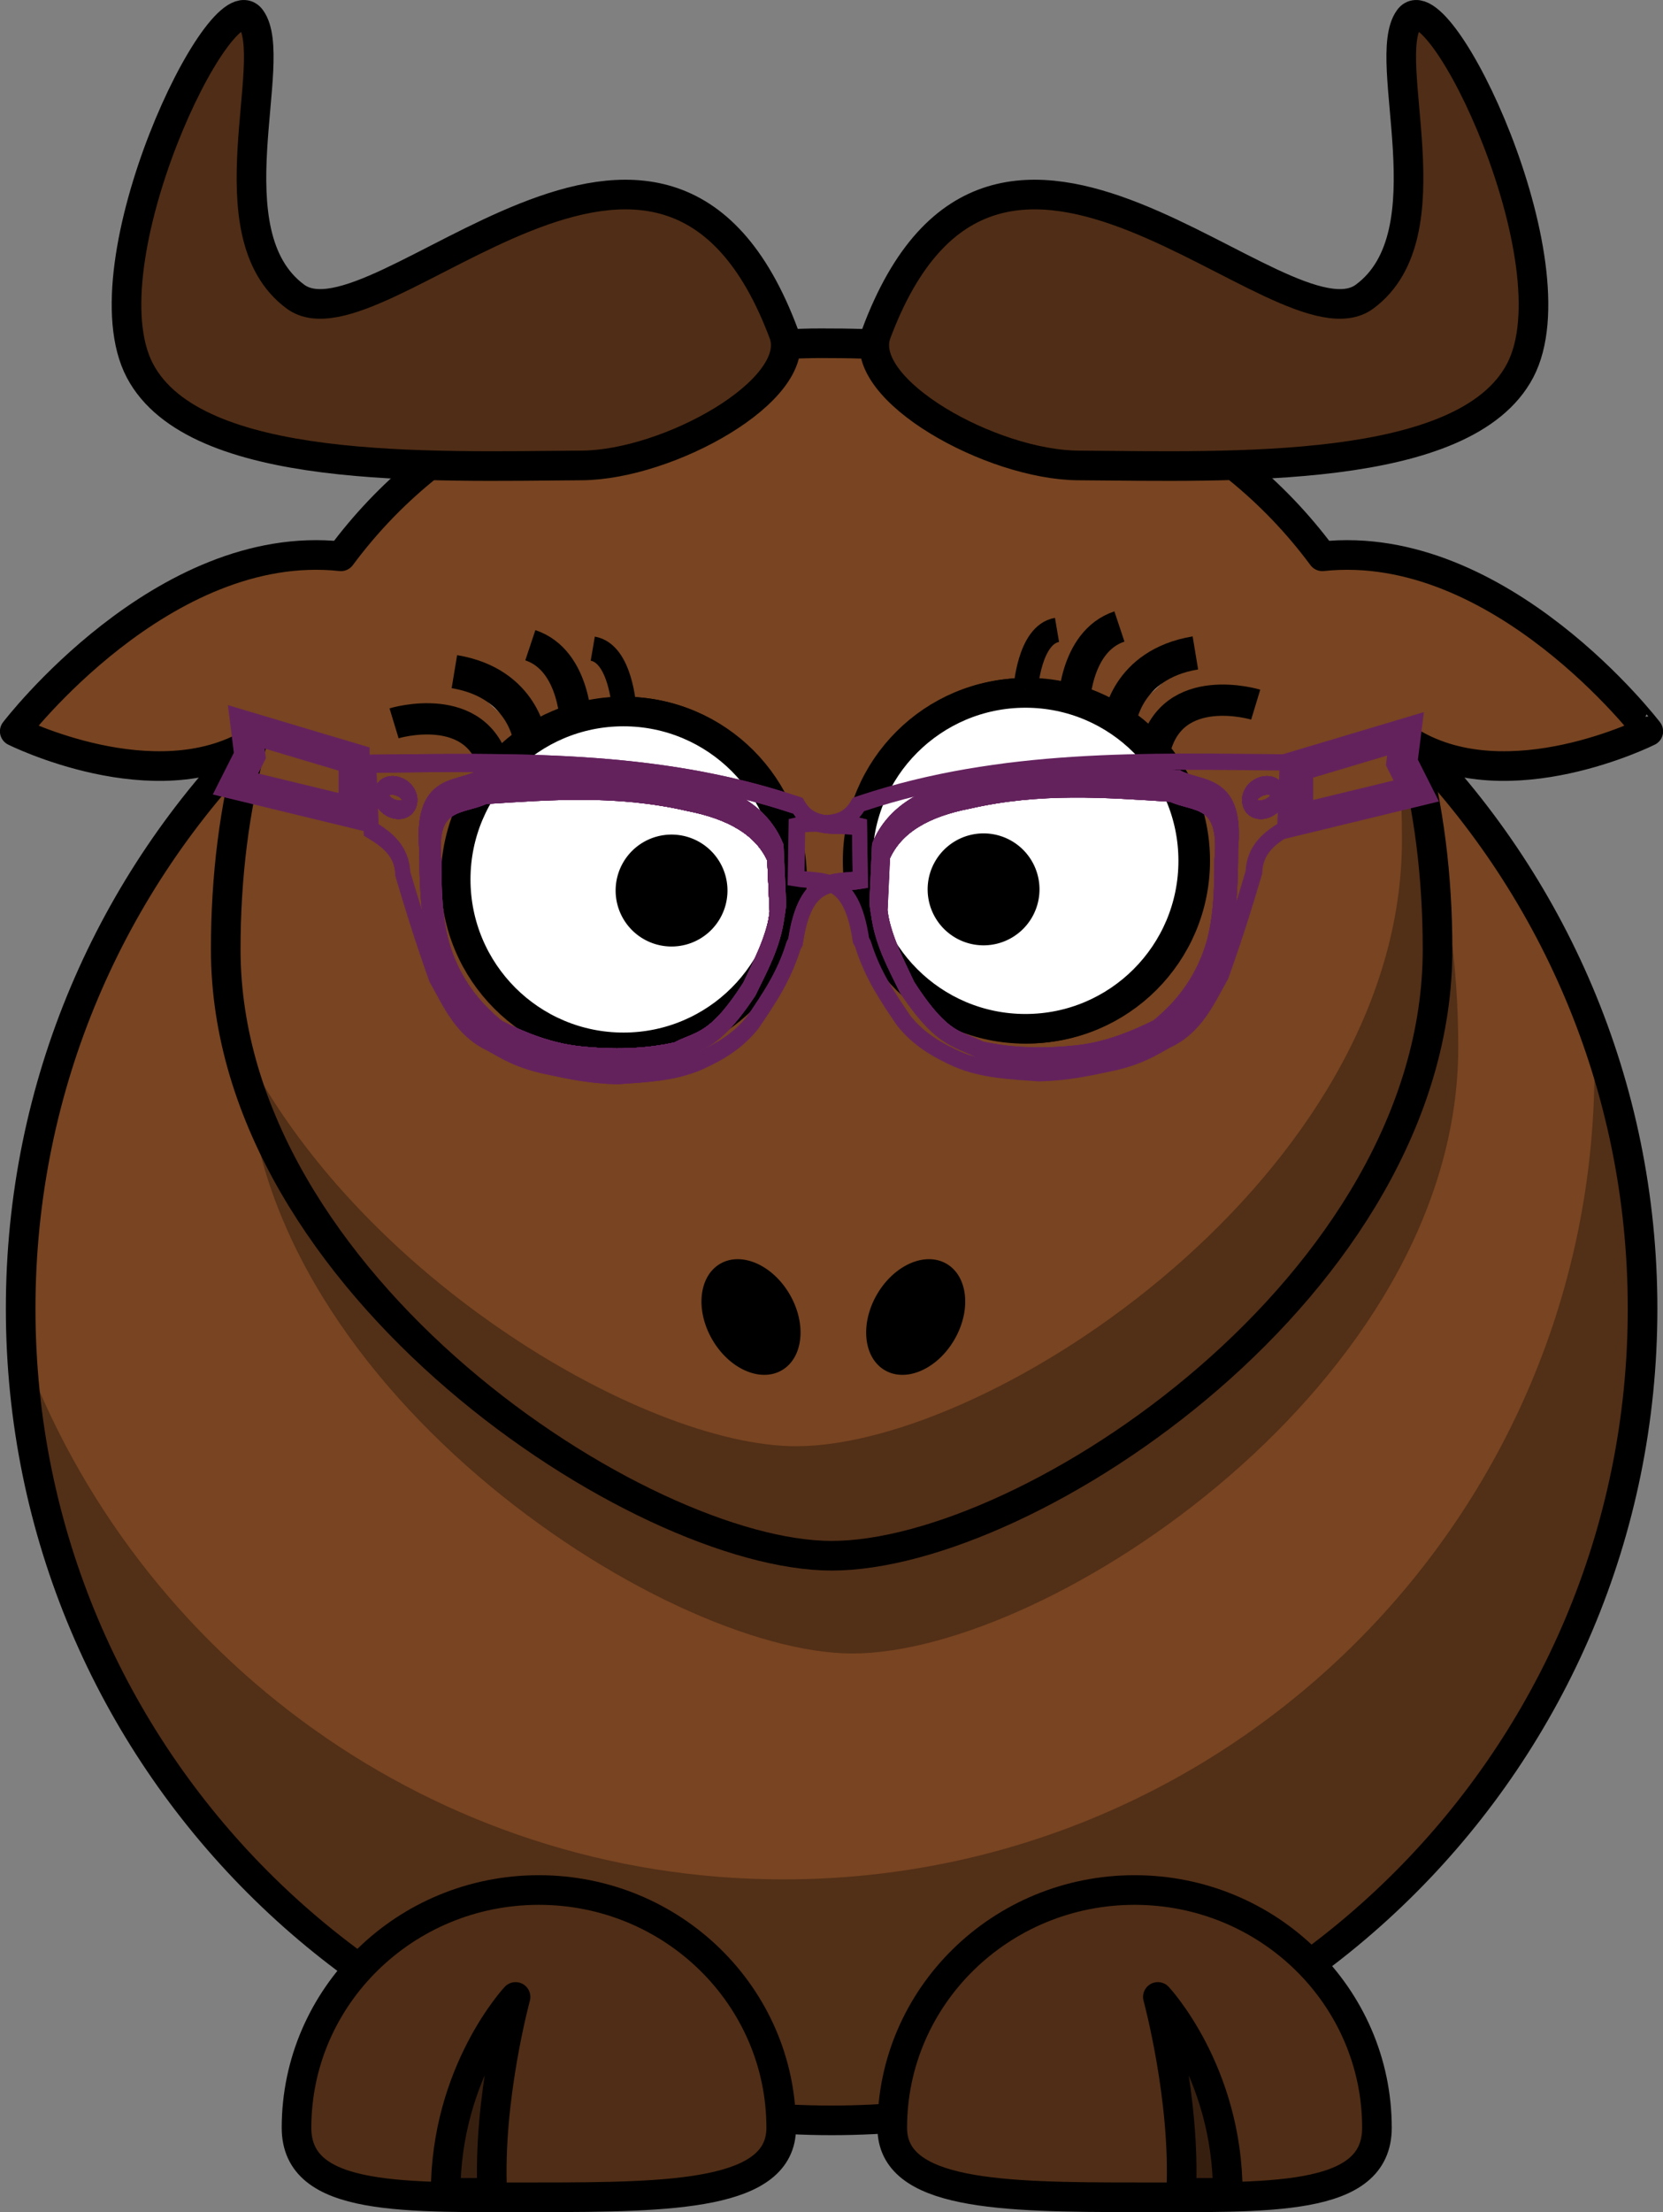 <svg xmlns="http://www.w3.org/2000/svg" viewBox="0 0 224.63 298.61" version="1.0"><rect x="0" y="0" width="224.63" height="298.61" fill="#808080" stroke="none"/><path d="M221.871 176.64c.018 60.508-49.029 109.57-109.54 109.57-60.508 0-109.55-49.061-109.54-109.57-.018-60.508 49.029-109.57 109.54-109.57 60.508 0 109.55 49.061 109.54 109.57z" stroke-linejoin="round" stroke="#000" stroke-linecap="round" stroke-width="4" fill="#784421"/><path d="M215.251 139.06c.077 1.682.125 3.393.125 5.094 0 60.464-49.067 109.53-109.53 109.53-47.262 0-87.591-30-102.94-71.97 2.654 58.113 50.674 104.47 109.44 104.47 60.464 0 109.53-49.066 109.53-109.53 0-13.201-2.338-25.87-6.625-37.593z" fill-opacity=".314"/><path d="M120.521 287.21c0 9.09 14.665 9.381 32.735 9.381s32.735.694 32.735-9.381c0-17.716-14.665-32.094-32.735-32.094s-32.735 14.378-32.735 32.094z" stroke-linejoin="round" stroke="#000" stroke-linecap="round" stroke-width="4" fill="#502d16"/><path d="M196.971 141.35c0 45.174-55.121 81.838-81.838 81.838-25.718 0-81.838-36.663-81.838-81.838 0-45.174 24.625-81.838 81.838-81.838 57.223 0 81.838 36.663 81.838 81.838z" fill-opacity=".314"/><path d="M165.841 295.99c0-16.368-9.443-26.44-9.443-26.44s3.777 13.849 3.148 26.44h6.295z" stroke-linejoin="round" fill-rule="evenodd" fill-opacity=".314" stroke="#000" stroke-width="4"/><path d="M109.677 46.34c-30.129.61-50.932 11.653-63.625 28.75C21.988 72.502 1.99 98.715 1.99 98.715s18.891 9.446 32.062 1.531c-2.4 8.712-3.562 18.106-3.562 27.906 0 45.174 56.126 81.844 81.844 81.844 26.716 0 81.843-36.669 81.843-81.844 0-9.8-1.163-19.195-3.562-27.906 13.171 7.915 32.031-1.531 32.031-1.531S202.675 72.51 178.615 75.09c-13.062-17.595-34.708-28.75-66.281-28.75-.894 0-1.778-.018-2.656 0z" stroke-linejoin="round" stroke="#000" stroke-linecap="round" stroke-width="4" fill="#784421"/><path d="M161.441 116.17c.004 12.519-10.144 22.67-22.663 22.67s-22.667-10.151-22.663-22.67c-.004-12.519 10.144-22.67 22.663-22.67s22.666 10.151 22.663 22.67z" stroke-linejoin="round" stroke="#000" stroke-linecap="round" stroke-width="4" fill="#784421"/><path d="M118.321 45.14c16.211-43.592 54.91 3.095 66.006-5.107 11.5-8.5 2-32 6-37.5s22.611 33.058 15 47.5c-7.452 14.141-39.014 12.936-59.692 12.793-11.674-.076-29.789-10.115-27.314-17.686z" fill-rule="evenodd" stroke="#000" stroke-width="4" fill="#502d16"/><path d="M190.901 101.34l-1.875 2.656c.249 3.076.344 6.203.344 9.375 0 45.174-55.127 81.844-81.844 81.844-20.706 0-61.097-23.756-76.062-56.594 7.616 40.246 57.172 71.375 80.875 71.375 26.717 0 81.844-36.669 81.844-81.844 0-9.391-1.076-18.41-3.281-26.812z" fill-opacity=".314"/><path d="M105.522 287.21c0 9.09-14.665 9.381-32.735 9.381s-32.735.694-32.735-9.381c0-17.716 14.665-32.094 32.735-32.094s32.735 14.378 32.735 32.094z" stroke-linejoin="round" stroke="#000" stroke-linecap="round" stroke-width="4" fill="#502d16"/><path d="M60.196 295.99c0-16.368 9.443-26.44 9.443-26.44s-3.777 13.849-3.148 26.44h-6.295z" stroke-linejoin="round" fill-rule="evenodd" fill-opacity=".314" stroke="#000" stroke-width="4"/><path d="M128.931 180.8c-2.293 3.973-6.5 5.839-9.397 4.166-2.896-1.672-3.385-6.249-1.09-10.22 2.293-3.974 6.5-5.84 9.397-4.167s3.384 6.249 1.09 10.221zM96.198 180.8c2.293 3.973 6.5 5.839 9.397 4.166 2.896-1.672 3.385-6.249 1.09-10.22-2.293-3.974-6.5-5.84-9.397-4.167s-3.384 6.249-1.09 10.221z"/><g fill="#fff" stroke="#000"><path d="M106.993 118.73c.004-12.519-10.144-22.67-22.663-22.67s-22.667 10.151-22.663 22.67c-.004 12.519 10.144 22.67 22.663 22.67s22.666-10.151 22.663-22.67z" stroke-linejoin="round" stroke-linecap="round" stroke-width="4"/><path d="M66.851 103.73c-2.32-9.532-13.623-6.097-13.623-6.097" stroke-width="4.22" fill="none"/><path d="M77.816 98.08s0-8.926-6.18-10.986" stroke-width="4.3"/><path d="M84.304 95.6s-.452-7.397-4.236-8.042" stroke-width="3.3"/><path d="M71.621 99.94s-.833-7.718-10.245-9.278" stroke-width="4.518"/></g><g fill="#fff" stroke="#000"><path d="M115.849 116.2c-.004-12.519 10.144-22.67 22.663-22.67s22.667 10.151 22.663 22.67c.004 12.519-10.144 22.67-22.663 22.67s-22.666-10.151-22.663-22.67z" stroke-linejoin="round" stroke-linecap="round" stroke-width="4"/><path d="M155.991 101.21c2.321-9.532 13.623-6.097 13.623-6.097" stroke-width="4.22" fill="none"/><path d="M145.026 95.55s0-8.926 6.18-10.986" stroke-width="4.3"/><path d="M138.538 93.07s.453-7.397 4.237-8.042" stroke-width="3.3"/><path d="M151.221 97.41s.834-7.718 10.245-9.278" stroke-width="4.518"/></g><path d="M106.878 118.707c.004 12.52-10.144 22.67-22.663 22.67s-22.666-10.15-22.663-22.67c-.004-12.519 10.144-22.67 22.663-22.67s22.667 10.151 22.663 22.67z" stroke-linejoin="round" stroke="#000" stroke-linecap="round" stroke-width="4" fill="#fff"/><path d="M98.264 120.207a7.554 7.554 0 11-15.108 0 7.554 7.554 0 1115.108 0zM140.41 120.047a7.554 7.554 0 11-15.109 0 7.554 7.554 0 1115.109 0z"/><path d="M105.904 45.14c-16.211-43.592-54.91 3.095-66.006-5.107-11.5-8.5-2-32-6-37.5s-22.611 33.058-15 47.5C26.35 64.174 57.912 62.97 78.59 62.826c11.674-.076 29.789-10.115 27.314-17.686z" fill-rule="evenodd" stroke="#000" stroke-width="4" fill="#502d16"/><g><g stroke="#64225d" fill="none"><g fill-opacity="0" stroke-width="17.731"><g stroke-width="14.713"><path d="M560.37 18.141c139.89-1.176 279.95-4.592 416.76 33.242 1.148.317 2.295.638 3.442.96 14.771 21.65 39.708 12.8 60.261 17.102l.814 43.16c-25.16 3.539-53.839-4.652-63.519 50.489l-1.93 3.029c-9.58 25.776-24.758 43.712-39.6 62.118-15.016 15.845-33.622 24.507-52.933 31.759-25.13 8.952-52.58 9.782-79.806 11.4-27.394-.553-48.152-4.425-69.219-8.143-27.25-4.77-40.59-11.87-55.33-18.73-28.16-10.89-39.34-32.69-52.93-52.93-15.92-37.37-24.02-60.2-32.57-83.88-.85-18.709-15.13-27.818-30.95-35.832z" transform="matrix(.138 0 0 .166 -27.537 100.081)"/><path d="M957.77 94.689c-13.073-25.112-43.421-38.928-84.692-45.603-70.099-13.401-134.69-9.18-199.51-5.7-22.504 8.997-55.495 2.263-49.675 53.747.063 23.452.617 46.833 8.143 69.219 9.171 25.626 26.67 48.476 55.375 67.59 24.714 10.197 50.226 18.53 78.177 21.173 34.137 3.125 66.298 2.301 96.092-3.258 20.532-9.07 36.11-6.105 70.848-49.675 11.475-19.769 24.511-38.563 27.688-63.519z" transform="matrix(.138 0 0 .166 -27.537 100.081)"/><path d="M957.77 94.689c-13.073-25.112-43.421-38.928-84.692-45.603-70.099-13.401-134.69-9.18-199.51-5.7-22.504 8.997-55.495 2.263-49.675 53.747.063 23.452.617 46.833 8.143 69.219 9.171 25.626 26.67 48.476 55.375 67.59 24.714 10.197 50.226 18.53 78.177 21.173 34.137 3.125 66.298 2.301 96.092-3.258 20.532-9.07 36.11-6.105 70.848-49.675 11.475-19.769 24.511-38.563 27.688-63.519z" transform="matrix(.138 0 0 .166 -27.537 100.081)"/><path d="M957.77 94.689c-13.073-25.112-43.421-38.928-84.692-45.603-70.099-13.401-134.69-9.18-199.51-5.7-22.504 8.997-55.495 2.263-49.675 53.747.063 23.452.617 46.833 8.143 69.219 9.171 25.626 26.67 48.476 55.375 67.59 24.714 10.197 50.226 18.53 78.177 21.173 34.137 3.125 66.298 2.301 96.092-3.258 20.532-9.07 36.11-6.105 70.848-49.675 11.475-19.769 24.511-38.563 27.688-63.519z" transform="matrix(.138 0 0 .166 -27.537 100.081)"/><path d="M957.77 94.689c-13.073-25.112-43.421-38.928-84.692-45.603-70.099-13.401-134.69-9.18-199.51-5.7-22.504 8.997-55.495 2.263-49.675 53.747.063 23.452.617 46.833 8.143 69.219 9.171 25.626 26.67 48.476 55.375 67.59 24.714 10.197 50.226 18.53 78.177 21.173 34.137 3.125 66.298 2.301 96.092-3.258 20.532-9.07 36.11-6.105 70.848-49.675 11.475-19.769 24.511-38.563 27.688-63.519z" transform="matrix(.138 0 0 .166 -27.537 100.081)"/><path d="M957.77 94.689c-13.073-25.112-43.421-38.928-84.692-45.603-70.099-13.401-134.69-9.18-199.51-5.7-22.504 8.997-55.495 2.263-49.675 53.747.063 23.452.617 46.833 8.143 69.219 9.171 25.626 26.67 48.476 55.375 67.59 24.714 10.197 50.226 18.53 78.177 21.173 34.137 3.125 66.298 2.301 96.092-3.258 20.532-9.07 36.11-6.105 70.848-49.675 11.475-19.769 24.511-38.563 27.688-63.519z" transform="matrix(.138 0 0 .166 -27.537 100.081)"/><path d="M761.98 27.459c-31.614.07-62.7 1.984-93.812 3.719-23.042 9.57-56.803 2.395-50.844 57.156.065 24.945.637 49.814 8.344 73.625 9.39 27.258 27.295 51.575 56.688 71.906 25.305 10.846 51.41 19.689 80.03 22.5 34.954 3.325 67.9 2.444 98.407-3.469 8.108-3.72 15.453-5.545 23.469-9.031-7.578 3.105-14.55 4.817-22.25 8.219-29.794 5.559-61.957 6.375-96.094 3.25-27.951-2.643-53.474-10.96-78.188-21.156-28.705-19.114-46.204-41.968-55.375-67.594-7.526-22.386-8.093-45.767-8.156-69.22-5.82-51.482 27.184-44.751 49.688-53.75 64.823-3.48 129.4-7.713 199.5 5.688 41.27 6.675 71.614 20.513 84.688 45.625l2.468 43.97c-.099.779-.225 1.543-.343 2.312.603-2.827 1.134-5.707 1.5-8.688l-2.532-46.78c-13.386-26.712-44.43-41.4-86.688-48.5-38.13-7.574-74.67-9.861-110.5-9.782zm198.15 114.09c-4.814 22.184-16.435 39.959-26.812 58.531-21.565 28.098-35.918 37.97-48.562 43.562 12.507-5.21 26.664-14.373 48.094-41.25 11.062-19.058 23.55-37.204 27.281-60.844z" transform="matrix(.138 0 0 .166 -27.537 100.081)"/><path d="M957.77 94.689c-13.073-25.112-43.421-38.928-84.692-45.603-70.099-13.401-134.69-9.18-199.51-5.7-22.504 8.997-55.495 2.263-49.675 53.747.063 23.452.617 46.833 8.143 69.219 9.171 25.626 26.67 48.476 55.375 67.59 24.714 10.197 50.226 18.53 78.177 21.173 34.137 3.125 66.298 2.301 96.092-3.258 20.532-9.07 36.11-6.105 70.848-49.675 11.475-19.769 24.511-38.563 27.688-63.519z" transform="matrix(.138 0 0 .166 -27.537 100.081)"/><path d="M957.77 94.689c-13.073-25.112-43.421-38.928-84.692-45.603-70.099-13.401-134.69-9.18-199.51-5.7-22.504 8.997-55.495 2.263-49.675 53.747.063 23.452.617 46.833 8.143 69.219 9.171 25.626 26.67 48.476 55.375 67.59 24.714 10.197 50.226 18.53 78.177 21.173 34.137 3.125 66.298 2.301 96.092-3.258 20.532-9.07 36.11-6.105 70.848-49.675 11.475-19.769 24.511-38.563 27.688-63.519z" transform="matrix(.138 0 0 .166 -27.537 100.081)"/><path d="M957.77 94.689c-13.073-25.112-43.421-38.928-84.692-45.603-70.099-13.401-134.69-9.18-199.51-5.7-22.504 8.997-55.495 2.263-49.675 53.747.063 23.452.617 46.833 8.143 69.219 9.171 25.626 26.67 48.476 55.375 67.59 24.714 10.197 50.226 18.53 78.177 21.173 34.137 3.125 66.298 2.301 96.092-3.258 20.532-9.07 36.11-6.105 70.848-49.675 11.475-19.769 24.511-38.563 27.688-63.519z" transform="matrix(.138 0 0 .166 -27.537 100.081)"/><path d="M957.77 94.689c-13.073-25.112-43.421-38.928-84.692-45.603-70.099-13.401-134.69-9.18-199.51-5.7-22.504 8.997-55.495 2.263-49.675 53.747.063 23.452.617 46.833 8.143 69.219 9.171 25.626 26.67 48.476 55.375 67.59 24.714 10.197 50.226 18.53 78.177 21.173 34.137 3.125 66.298 2.301 96.092-3.258 20.532-9.07 36.11-6.105 70.848-49.675 11.475-19.769 24.511-38.563 27.688-63.519z" transform="matrix(.138 0 0 .166 -27.537 100.081)"/><path d="M957.77 94.689c-13.073-25.112-43.421-38.928-84.692-45.603-70.099-13.401-134.69-9.18-199.51-5.7-22.504 8.997-55.495 2.263-49.675 53.747.063 23.452.617 46.833 8.143 69.219 9.171 25.626 26.67 48.476 55.375 67.59 24.714 10.197 50.226 18.53 78.177 21.173 34.137 3.125 66.298 2.301 96.092-3.258 20.532-9.07 36.11-6.105 70.848-49.675 11.475-19.769 24.511-38.563 27.688-63.519z" transform="matrix(.138 0 0 .166 -27.537 100.081)"/><path d="M761.98 27.459c-31.614.07-62.7 1.984-93.812 3.719-23.042 9.57-56.803 2.395-50.844 57.156.065 24.945.637 49.814 8.344 73.625 9.39 27.258 27.295 51.575 56.688 71.906 25.305 10.846 51.41 19.689 80.03 22.5 34.954 3.325 67.9 2.444 98.407-3.469 8.108-3.72 15.453-5.545 23.469-9.031-7.578 3.105-14.55 4.817-22.25 8.219-29.794 5.559-61.957 6.375-96.094 3.25-27.951-2.643-53.474-10.96-78.188-21.156-28.705-19.114-46.204-41.968-55.375-67.594-7.526-22.386-8.093-45.767-8.156-69.22-5.82-51.482 27.184-44.751 49.688-53.75 64.823-3.48 129.4-7.713 199.5 5.688 41.27 6.675 71.614 20.513 84.688 45.625l2.468 43.97c-.099.779-.225 1.543-.343 2.312.603-2.827 1.134-5.707 1.5-8.688l-2.532-46.78c-13.386-26.712-44.43-41.4-86.688-48.5-38.13-7.574-74.67-9.861-110.5-9.782zm198.15 114.09c-4.814 22.184-16.435 39.959-26.812 58.531-21.565 28.098-35.918 37.97-48.562 43.562 12.507-5.21 26.664-14.373 48.094-41.25 11.062-19.058 23.55-37.204 27.281-60.844z" transform="matrix(.138 0 0 .166 -27.537 100.081)"/><path d="M89.541 354.12c0 5.804-7.799 10.509-17.419 10.509-9.62 0-17.419-4.705-17.419-10.509s7.799-10.509 17.419-10.509c9.575 0 17.355 4.663 17.418 10.439" transform="matrix(.11 .039 -.035 .142 57.893 54.556)" stroke-width="17.066"/><path d="M89.541 354.12c0 5.804-7.799 10.509-17.419 10.509-9.62 0-17.419-4.705-17.419-10.509s7.799-10.509 17.419-10.509c9.575 0 17.355 4.663 17.418 10.439" transform="matrix(.11 .039 -.035 .142 57.893 54.556)" stroke-width="17.066"/><path d="M957.77 94.689c-13.073-25.112-43.421-38.928-84.692-45.603-70.099-13.401-134.69-9.18-199.51-5.7-22.504 8.997-55.495 2.263-49.675 53.747.063 23.452.617 46.833 8.143 69.219 9.171 25.626 26.67 48.476 55.375 67.59 24.714 10.197 50.226 18.53 78.177 21.173 34.137 3.125 66.298 2.301 96.092-3.258 20.532-9.07 36.11-6.105 70.848-49.675 11.475-19.769 24.511-38.563 27.688-63.519z" transform="matrix(.138 0 0 .166 -27.537 100.081)"/><path d="M89.541 354.12c0 5.804-7.799 10.509-17.419 10.509-9.62 0-17.419-4.705-17.419-10.509s7.799-10.509 17.419-10.509c9.575 0 17.355 4.663 17.418 10.439" transform="matrix(.11 .039 -.035 .142 57.893 54.556)" stroke-width="17.066"/><path d="M89.541 354.12c0 5.804-7.799 10.509-17.419 10.509-9.62 0-17.419-4.705-17.419-10.509s7.799-10.509 17.419-10.509c9.575 0 17.355 4.663 17.418 10.439" transform="matrix(.11 .039 -.035 .142 57.893 54.556)" stroke-width="17.066"/><path d="M560.37 18.141c139.89-1.176 279.95-4.592 416.76 33.242 1.148.317 2.295.638 3.442.96 14.771 21.65 39.708 12.8 60.261 17.102l.814 43.16c-25.16 3.539-53.839-4.652-63.519 50.489l-1.93 3.029c-9.58 25.776-24.758 43.712-39.6 62.118-15.016 15.845-33.622 24.507-52.933 31.759-25.13 8.952-52.58 9.782-79.806 11.4-27.394-.553-48.152-4.425-69.219-8.143-27.25-4.77-40.59-11.87-55.33-18.73-28.16-10.89-39.34-32.69-52.93-52.93-15.92-37.37-24.02-60.2-32.57-83.88-.85-18.709-15.13-27.818-30.95-35.832z" transform="matrix(.138 0 0 .166 -27.537 100.081)"/><path d="M761.98 27.459c-31.614.07-62.7 1.984-93.812 3.719-23.042 9.57-56.803 2.395-50.844 57.156.065 24.945.637 49.814 8.344 73.625 9.39 27.258 27.295 51.575 56.688 71.906 25.305 10.846 51.41 19.689 80.03 22.5 34.954 3.325 67.9 2.444 98.407-3.469 8.108-3.72 15.453-5.545 23.469-9.031-7.578 3.105-14.55 4.817-22.25 8.219-29.794 5.559-61.957 6.375-96.094 3.25-27.951-2.643-53.474-10.96-78.188-21.156-28.705-19.114-46.204-41.968-55.375-67.594-7.526-22.386-8.093-45.767-8.156-69.22-5.82-51.482 27.184-44.751 49.688-53.75 64.823-3.48 129.4-7.713 199.5 5.688 41.27 6.675 71.614 20.513 84.688 45.625l2.468 43.97c-.099.779-.225 1.543-.343 2.312.603-2.827 1.134-5.707 1.5-8.688l-2.532-46.78c-13.386-26.712-44.43-41.4-86.688-48.5-38.13-7.574-74.67-9.861-110.5-9.782zm198.15 114.09c-4.814 22.184-16.435 39.959-26.812 58.531-21.565 28.098-35.918 37.97-48.562 43.562 12.507-5.21 26.664-14.373 48.094-41.25 11.062-19.058 23.55-37.204 27.281-60.844z" transform="matrix(.138 0 0 .166 -27.537 100.081)"/><path d="M761.98 27.459c-31.614.07-62.7 1.984-93.812 3.719-23.042 9.57-56.803 2.395-50.844 57.156.065 24.945.637 49.814 8.344 73.625 9.39 27.258 27.295 51.575 56.688 71.906 25.305 10.846 51.41 19.689 80.03 22.5 34.954 3.325 67.9 2.444 98.407-3.469 8.108-3.72 15.453-5.545 23.469-9.031-7.578 3.105-14.55 4.817-22.25 8.219-29.794 5.559-61.957 6.375-96.094 3.25-27.951-2.643-53.474-10.96-78.188-21.156-28.705-19.114-46.204-41.968-55.375-67.594-7.526-22.386-8.093-45.767-8.156-69.22-5.82-51.482 27.184-44.751 49.688-53.75 64.823-3.48 129.4-7.713 199.5 5.688 41.27 6.675 71.614 20.513 84.688 45.625l2.468 43.97c-.099.779-.225 1.543-.343 2.312.603-2.827 1.134-5.707 1.5-8.688l-2.532-46.78c-13.386-26.712-44.43-41.4-86.688-48.5-38.13-7.574-74.67-9.861-110.5-9.782zm198.15 114.09c-4.814 22.184-16.435 39.959-26.812 58.531-21.565 28.098-35.918 37.97-48.562 43.562 12.507-5.21 26.664-14.373 48.094-41.25 11.062-19.058 23.55-37.204 27.281-60.844z" transform="matrix(.138 0 0 .166 -27.537 100.081)"/><path d="M89.541 354.12c0 5.804-7.799 10.509-17.419 10.509-9.62 0-17.419-4.705-17.419-10.509s7.799-10.509 17.419-10.509c9.575 0 17.355 4.663 17.418 10.439" transform="matrix(.11 .039 -.035 .142 57.893 54.556)" stroke-width="17.066"/><path d="M89.541 354.12c0 5.804-7.799 10.509-17.419 10.509-9.62 0-17.419-4.705-17.419-10.509s7.799-10.509 17.419-10.509c9.575 0 17.355 4.663 17.418 10.439" transform="matrix(.11 .039 -.035 .142 57.893 54.556)" stroke-width="17.066"/><path d="M89.541 354.12c0 5.804-7.799 10.509-17.419 10.509-9.62 0-17.419-4.705-17.419-10.509s7.799-10.509 17.419-10.509c9.575 0 17.355 4.663 17.418 10.439" transform="matrix(.11 .039 -.035 .142 57.893 54.556)" stroke-width="17.066"/><path d="M89.541 354.12c0 5.804-7.799 10.509-17.419 10.509-9.62 0-17.419-4.705-17.419-10.509s7.799-10.509 17.419-10.509c9.575 0 17.355 4.663 17.418 10.439" transform="matrix(.11 .039 -.035 .142 57.893 54.556)" stroke-width="17.066"/></g><path d="M1526.7 399.82c152.08-1.57 304.36-6.134 453.09 44.404 1.248.424 2.495.852 3.742 1.284 16.058 28.919 43.17 17.099 65.515 22.844l.886 57.654c-27.354 4.727-58.533-6.215-69.056 67.444l-2.1 4.046c-10.414 34.432-26.916 58.39-43.053 82.978-16.324 21.166-36.552 32.736-57.547 42.425-27.32 11.958-57.164 13.068-86.763 15.229-29.782-.74-52.35-5.912-75.254-10.878-29.682-6.371-44.184-15.851-60.203-25.02-30.614-14.54-42.766-43.662-57.547-70.708-17.312-49.915-26.116-80.417-35.414-112.04-.92-24.99-16.447-37.16-33.643-47.864z" transform="matrix(-.127 0 0 .124 367.872 53.34)"/><path d="M1958.8 502.07c-14.213-33.544-47.207-52.001-92.076-60.917-76.21-17.902-146.43-12.263-216.91-7.615-24.466 12.02-60.333 3.024-54.006 71.795.069 31.327.671 62.561 8.853 92.464 9.971 34.231 28.995 64.755 60.203 90.288 26.868 13.621 54.605 24.753 84.993 28.283 37.113 4.176 72.078 3.075 104.47-4.35 22.322-12.116 39.258-8.157 77.025-66.357 12.476-26.408 26.648-51.512 30.102-84.849z" transform="matrix(-.127 0 0 .124 367.872 53.34)"/><path d="M1958.8 502.07c-14.213-33.544-47.207-52.001-92.076-60.917-76.21-17.902-146.43-12.263-216.91-7.615-24.466 12.02-60.333 3.024-54.006 71.795.069 31.327.671 62.561 8.853 92.464 9.971 34.231 28.995 64.755 60.203 90.288 26.868 13.621 54.605 24.753 84.993 28.283 37.113 4.176 72.078 3.075 104.47-4.35 22.322-12.116 39.258-8.157 77.025-66.357 12.476-26.408 26.648-51.512 30.102-84.849z" transform="matrix(-.127 0 0 .124 367.872 53.34)"/><path d="M1745.9 412.26c-34.37.093-68.166 2.65-101.99 4.968-25.051 12.784-61.755 3.2-55.276 76.35.07 33.322.693 66.542 9.071 98.349 10.21 36.41 29.675 68.894 61.63 96.053 27.511 14.488 55.894 26.3 87.01 30.056 38 4.44 73.818 3.265 106.99-4.634 8.815-4.97 16.8-7.407 25.514-12.064-8.238 4.148-15.819 6.436-24.19 10.979-32.392 7.426-67.359 8.517-104.47 4.341-30.388-3.53-58.136-14.64-85.004-28.26-31.208-25.534-50.232-56.062-60.203-90.294-8.182-29.903-8.799-61.136-8.867-92.463-6.327-68.77 29.554-59.78 54.02-71.8 70.475-4.648 140.68-10.304 216.89 7.598 44.869 8.916 77.858 27.402 92.07 60.946l2.685 58.734c-.107 1.042-.245 2.063-.374 3.089.656-3.776 1.234-7.623 1.631-11.605l-2.752-62.491c-14.553-35.68-48.303-55.303-94.245-64.787-41.455-10.116-81.181-13.171-120.13-13.066zm215.43 152.41c-5.234 29.634-17.868 53.378-29.15 78.187-23.446 37.534-39.049 50.721-52.796 58.191 13.598-6.96 28.989-19.199 52.287-55.102 12.027-25.458 25.603-49.698 29.66-81.276z" transform="matrix(-.127 0 0 .124 367.872 53.34)"/><path d="M1745.9 412.26c-34.37.093-68.166 2.65-101.99 4.968-25.051 12.784-61.755 3.2-55.276 76.35.07 33.322.693 66.542 9.071 98.349 10.21 36.41 29.675 68.894 61.63 96.053 27.511 14.488 55.894 26.3 87.01 30.056 38 4.44 73.818 3.265 106.99-4.634 8.815-4.97 16.8-7.407 25.514-12.064-8.238 4.148-15.819 6.436-24.19 10.979-32.392 7.426-67.359 8.517-104.47 4.341-30.388-3.53-58.136-14.64-85.004-28.26-31.208-25.534-50.232-56.062-60.203-90.294-8.182-29.903-8.799-61.136-8.867-92.463-6.327-68.77 29.554-59.78 54.02-71.8 70.475-4.648 140.68-10.304 216.89 7.598 44.869 8.916 77.858 27.402 92.07 60.946l2.685 58.734c-.107 1.042-.245 2.063-.374 3.089.656-3.776 1.234-7.623 1.631-11.605l-2.752-62.491c-14.553-35.68-48.303-55.303-94.245-64.787-41.455-10.116-81.181-13.171-120.13-13.066zm215.43 152.41c-5.234 29.634-17.868 53.378-29.15 78.187-23.446 37.534-39.049 50.721-52.796 58.191 13.598-6.96 28.989-19.199 52.287-55.102 12.027-25.458 25.603-49.698 29.66-81.276z" transform="matrix(-.127 0 0 .124 367.872 53.34)"/><path d="M89.541 354.12c0 5.804-7.799 10.509-17.419 10.509-9.62 0-17.419-4.705-17.419-10.509s7.799-10.509 17.419-10.509c9.575 0 17.355 4.663 17.418 10.439" transform="matrix(-.11 .039 .035 .142 166.254 54.556)" stroke-width="17.066"/><path d="M89.541 354.12c0 5.804-7.799 10.509-17.419 10.509-9.62 0-17.419-4.705-17.419-10.509s7.799-10.509 17.419-10.509c9.575 0 17.355 4.663 17.418 10.439" transform="matrix(-.11 .039 .035 .142 166.254 54.556)" stroke-width="17.066"/><path d="M89.541 354.12c0 5.804-7.799 10.509-17.419 10.509-9.62 0-17.419-4.705-17.419-10.509s7.799-10.509 17.419-10.509c9.575 0 17.355 4.663 17.418 10.439" transform="matrix(-.11 .039 .035 .142 166.254 54.556)" stroke-width="17.066"/><path d="M89.541 354.12c0 5.804-7.799 10.509-17.419 10.509-9.62 0-17.419-4.705-17.419-10.509s7.799-10.509 17.419-10.509c9.575 0 17.355 4.663 17.418 10.439" transform="matrix(-.11 .039 .035 .142 166.254 54.556)" stroke-width="17.066"/><path d="M1745.9 412.26c-34.37.093-68.166 2.65-101.99 4.968-25.051 12.784-61.755 3.2-55.276 76.35.07 33.322.693 66.542 9.071 98.349 10.21 36.41 29.675 68.894 61.63 96.053 27.511 14.488 55.894 26.3 87.01 30.056 38 4.44 73.818 3.265 106.99-4.634 8.815-4.97 16.8-7.407 25.514-12.064-8.238 4.148-15.819 6.436-24.19 10.979-32.392 7.426-67.359 8.517-104.47 4.341-30.388-3.53-58.136-14.64-85.004-28.26-31.208-25.534-50.232-56.062-60.203-90.294-8.182-29.903-8.799-61.136-8.867-92.463-6.327-68.77 29.554-59.78 54.02-71.8 70.475-4.648 140.68-10.304 216.89 7.598 44.869 8.916 77.858 27.402 92.07 60.946l2.685 58.734c-.107 1.042-.245 2.063-.374 3.089.656-3.776 1.234-7.623 1.631-11.605l-2.752-62.491c-14.553-35.68-48.303-55.303-94.245-64.787-41.455-10.116-81.181-13.171-120.13-13.066zm215.43 152.41c-5.234 29.634-17.868 53.378-29.15 78.187-23.446 37.534-39.049 50.721-52.796 58.191 13.598-6.96 28.989-19.199 52.287-55.102 12.027-25.458 25.603-49.698 29.66-81.276z" transform="matrix(-.127 0 0 .124 367.872 53.34)"/><path d="M1745.9 412.26c-34.37.093-68.166 2.65-101.99 4.968-25.051 12.784-61.755 3.2-55.276 76.35.07 33.322.693 66.542 9.071 98.349 10.21 36.41 29.675 68.894 61.63 96.053 27.511 14.488 55.894 26.3 87.01 30.056 38 4.44 73.818 3.265 106.99-4.634 8.815-4.97 16.8-7.407 25.514-12.064-8.238 4.148-15.819 6.436-24.19 10.979-32.392 7.426-67.359 8.517-104.47 4.341-30.388-3.53-58.136-14.64-85.004-28.26-31.208-25.534-50.232-56.062-60.203-90.294-8.182-29.903-8.799-61.136-8.867-92.463-6.327-68.77 29.554-59.78 54.02-71.8 70.475-4.648 140.68-10.304 216.89 7.598 44.869 8.916 77.858 27.402 92.07 60.946l2.685 58.734c-.107 1.042-.245 2.063-.374 3.089.656-3.776 1.234-7.623 1.631-11.605l-2.752-62.491c-14.553-35.68-48.303-55.303-94.245-64.787-41.455-10.116-81.181-13.171-120.13-13.066zm215.43 152.41c-5.234 29.634-17.868 53.378-29.15 78.187-23.446 37.534-39.049 50.721-52.796 58.191 13.598-6.96 28.989-19.199 52.287-55.102 12.027-25.458 25.603-49.698 29.66-81.276z" transform="matrix(-.127 0 0 .124 367.872 53.34)"/><path d="M89.541 354.12c0 5.804-7.799 10.509-17.419 10.509-9.62 0-17.419-4.705-17.419-10.509s7.799-10.509 17.419-10.509c9.575 0 17.355 4.663 17.418 10.439" transform="matrix(-.11 .039 .035 .142 166.254 54.556)" stroke-width="17.066"/><path d="M89.541 354.12c0 5.804-7.799 10.509-17.419 10.509-9.62 0-17.419-4.705-17.419-10.509s7.799-10.509 17.419-10.509c9.575 0 17.355 4.663 17.418 10.439" transform="matrix(-.11 .039 .035 .142 166.254 54.556)" stroke-width="17.066"/><path d="M89.541 354.12c0 5.804-7.799 10.509-17.419 10.509-9.62 0-17.419-4.705-17.419-10.509s7.799-10.509 17.419-10.509c9.575 0 17.355 4.663 17.418 10.439" transform="matrix(-.11 .039 .035 .142 166.254 54.556)" stroke-width="17.066"/><path d="M89.541 354.12c0 5.804-7.799 10.509-17.419 10.509-9.62 0-17.419-4.705-17.419-10.509s7.799-10.509 17.419-10.509c9.575 0 17.355 4.663 17.418 10.439" transform="matrix(-.11 .039 .035 .142 166.254 54.556)" stroke-width="17.066"/></g><path d="M175.281 103.402l14.566-4.348-.486 3.865 1.942 3.846-16.021 3.884zM47.832 102.46l-14.566-4.348.485 3.865-1.942 3.846 16.022 3.884z" stroke-width="4.198"/></g></g></svg>